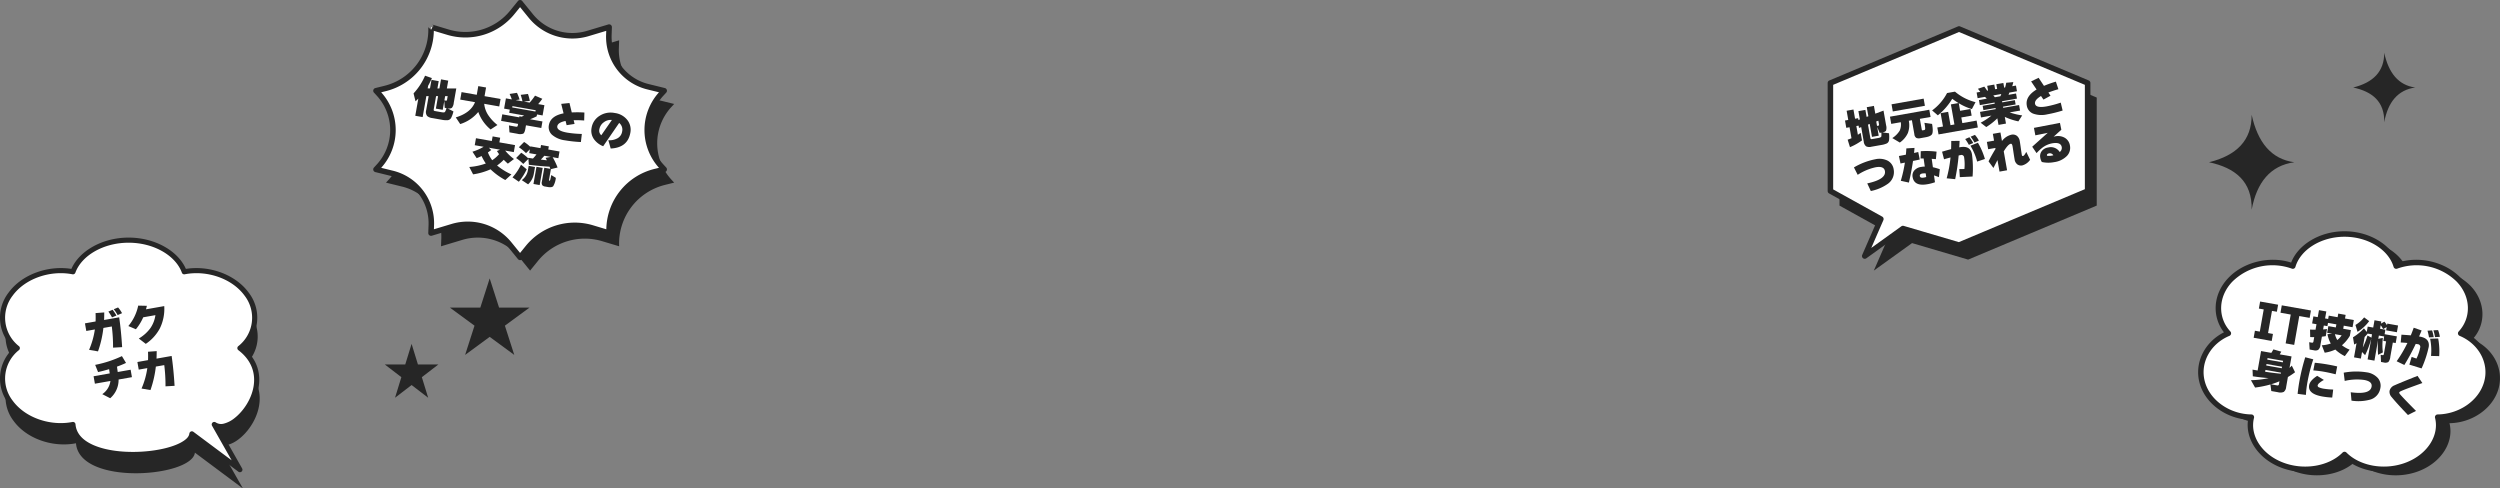 <svg xmlns="http://www.w3.org/2000/svg" width="848.777" height="165.833"><rect width="100%" height="100%" fill="#808080" stroke="none"/><g data-name="グループ 43366"><path data-name="パス 67250" d="m166.253 94.518 3.189 9.924h10.317l-8.345 6.128 3.185 9.929-8.345-6.137-8.345 6.137 3.189-9.929-8.345-6.128h10.312l3.189-9.924Z" fill="#262626" fill-rule="evenodd"/><path data-name="パス 67251" d="m139.741 116.748 2.15 6.985h6.954l-5.624 4.322 2.15 6.985-5.629-4.318-5.624 4.318 2.15-6.985-5.629-4.322h6.954l2.15-6.985Z" fill="#262626" fill-rule="evenodd"/><g data-name="グループ 43357"><path data-name="パス 67252" d="m179.969 5.433 3.635 4.474a18.2 18.2 0 0 0 19.362 5.954l7.239-2.177s-.036 1.093-.094 2.721a17.419 17.419 0 0 0 13.251 17.529l5.526 1.36s-.357.393-.955 1.039a18.193 18.193 0 0 0 0 24.634l.955 1.039s-1.24.3-3.091.763a20.515 20.515 0 0 0-15.6 20.638c0 .138.009.21.009.21s-2.533-.763-5.749-1.726a20.506 20.506 0 0 0-21.829 6.713c-1.534 1.891-2.658 3.269-2.658 3.269s-1.619-2-3.635-4.478a18.2 18.2 0 0 0-19.361-5.954c-3.885 1.164-7.239 2.177-7.239 2.177s.036-1.093.094-2.721a17.418 17.418 0 0 0-13.255-17.53l-5.526-1.36s.357-.393.954-1.039a18.193 18.193 0 0 0 0-24.634l-.954-1.039 3.091-.758a20.52 20.52 0 0 0 15.6-20.642c0-.134-.009-.21-.009-.21l5.749 1.731a20.514 20.514 0 0 0 21.829-6.713c1.534-1.891 2.658-3.269 2.658-3.269Z" fill="#262626" fill-rule="evenodd"/><path data-name="パス 67253" d="m176.565.941 3.635 4.478a18.2 18.2 0 0 0 19.362 5.954l7.244-2.176s-.036 1.093-.094 2.721a17.427 17.427 0 0 0 13.247 17.533c3.118.767 5.526 1.356 5.526 1.356s-.357.393-.954 1.039a18.187 18.187 0 0 0 0 24.63l.954 1.039s-1.24.308-3.091.763a20.514 20.514 0 0 0-15.606 20.638c0 .138.009.21.009.21l-5.749-1.731a20.506 20.506 0 0 0-21.829 6.713c-1.534 1.891-2.658 3.269-2.658 3.269s-1.619-2-3.635-4.478a18.2 18.2 0 0 0-19.362-5.954l-7.239 2.177s.036-1.093.094-2.721a17.424 17.424 0 0 0-13.251-17.533l-5.531-1.36s.357-.393.954-1.039a18.2 18.2 0 0 0 0-24.63c-.6-.647-.954-1.039-.954-1.039l3.091-.758a20.514 20.514 0 0 0 15.6-20.638c0-.138-.009-.21-.009-.21l5.749 1.731a20.516 20.516 0 0 0 21.829-6.713c1.534-1.891 2.658-3.269 2.658-3.269Z" fill="#fff" fill-rule="evenodd"/><path data-name="パス 67254" d="M146.334 10.129s.834-1.722.932-1.066a.935.935 0 0 0-.66-.772l5.749 1.731a19.577 19.577 0 0 0 20.829-6.4l2.659-3.274a.934.934 0 0 1 1.454 0l3.64 4.478a17.265 17.265 0 0 0 18.363 5.647l7.239-2.173a.949.949 0 0 1 .843.156.961.961 0 0 1 .366.776l-.094 2.721a16.483 16.483 0 0 0 12.538 16.579l5.531 1.36a.934.934 0 0 1 .673.642.943.943 0 0 1-.205.905l-.955 1.039a17.253 17.253 0 0 0 0 23.363l.955 1.039a.942.942 0 0 1-.468 1.548l-3.091.758a19.572 19.572 0 0 0-14.888 19.7 1.181 1.181 0 0 1-.932 1.182.957.957 0 0 1-.272-.04l-5.751-1.728a19.579 19.579 0 0 0-20.829 6.4l-2.658 3.269a.934.934 0 0 1-1.454 0l-3.636-4.469a17.258 17.258 0 0 0-18.36-5.65l-7.239 2.177a.923.923 0 0 1-.843-.156.948.948 0 0 1-.366-.776l.094-2.721a16.48 16.48 0 0 0-12.54-16.584l-5.526-1.36a.947.947 0 0 1-.678-.642.934.934 0 0 1 .21-.905l.954-1.039a17.262 17.262 0 0 0 0-23.363l-.954-1.039a.938.938 0 0 1 .468-1.548l3.091-.763a19.572 19.572 0 0 0 14.888-19.7l-.009-.205.937.905Zm59.518 67.721a21.454 21.454 0 0 1 16.329-20.495l1.552-.379a19.134 19.134 0 0 1 0-25.642l-3.992-.981a18.359 18.359 0 0 1-13.965-18.474l.049-1.409-5.981 1.8A19.125 19.125 0 0 1 179.478 6l-2.908-3.577-1.927 2.377a21.452 21.452 0 0 1-22.828 7.02l-4.523-1.36a21.45 21.45 0 0 1-16.329 20.495l-1.548.379a19.134 19.134 0 0 1 0 25.642l3.987.981a18.354 18.354 0 0 1 13.965 18.474l-.049 1.409 5.981-1.8a19.122 19.122 0 0 1 20.361 6.262l2.908 3.577 1.927-2.373a21.452 21.452 0 0 1 22.828-7.02l4.523 1.36Z" fill="#262626" fill-rule="evenodd"/><g data-name="グループ 43351" fill="#262626"><path data-name="パス 67255" d="m143.484 39.75-2.493-.442 1.03-5.839c-.3.308-.616.616-.95.928l-.665-2.69a21.148 21.148 0 0 0 3.907-6.008l2.319.807a26.365 26.365 0 0 1-1.276 2.609l-.156.9h.785l.513-2.9 2.449.433-.437 2.48h.678l.544-3.082 2.449.433-.468 2.658 3.2.009-.865 4.9a3.04 3.04 0 0 1-.633 1.673 1.813 1.813 0 0 1-1.459.156l-.076-.013 2.066 1.065a9.166 9.166 0 0 1-.789 2.217 1.526 1.526 0 0 1-1.169.763 7.873 7.873 0 0 1-2.154-.178l-3.06-.54a3.207 3.207 0 0 1-1.753-.709 2.267 2.267 0 0 1-.326-2l.839-4.75h-.788l-1.253 7.11Zm4.567-7.11-.781 4.42c-.04.241-.031.4.04.477a.758.758 0 0 0 .433.178l2.226.392c.566.1.932.071 1.093-.085a4.164 4.164 0 0 0 .522-1.311l-.6-.107-.143-2.333-.531 3.015-2.328-.41.749-4.242h-.678Zm2.823 1.44.522.094c.21.036.335-.076.384-.335l.21-1.2h-.861Z"/><path data-name="パス 67256" d="M162.377 38.014a12.881 12.881 0 0 1-6.128 4.108l-1.508-2.266q5.071-1.525 6.53-5.161l-5.018-.883.446-2.538 5.165.91.517-2.944 2.645.464-.517 2.944 5.437.959-.446 2.538-5.107-.9a8.494 8.494 0 0 0 1.32 3.773 14.461 14.461 0 0 0 3.171 3.421l-2.315 1.517a13.6 13.6 0 0 1-4.188-5.946Z"/><path data-name="パス 67257" d="m176.407 33.791-1.329.2 2.3.406a16.867 16.867 0 0 0-.6-2.2l2.471-.3a15.809 15.809 0 0 1 .633 2.359l-2.012.232 1.958.343a18.7 18.7 0 0 0 1.82-2.359l2.475 1.066a21.83 21.83 0 0 1-1.409 1.8l2.119.375-.616 3.479-1.9-.334-.112.642c-.651.326-1.4.656-2.239.99l4.2.74-.393 2.226-5.2-.914-.205 1.164c-.165.928-.41 1.485-.745 1.677a3.342 3.342 0 0 1-1.976.027l-2.672-.473-.174-2.342 2.27.4q.475.087.616-.094a.916.916 0 0 0 .129-.379l.08-.464-5.763-1.017.392-2.226 5.763 1.017.062-.357.763.134c.277-.125.558-.259.843-.406l-5.076-.9.192-1.088-1.927-.339.616-3.479 2 .352a14.265 14.265 0 0 0-.749-1.855l2.5-.375a14.322 14.322 0 0 1 .892 2.266Zm5.384 4.077.08-.446-7.886-1.392-.08.446Z"/><path data-name="パス 67258" d="M197.212 48.224a43.694 43.694 0 0 1-5.379-.58 8.367 8.367 0 0 1-4.42-1.887 3.5 3.5 0 0 1-1.057-3.3q.549-3.1 4.982-3.974l-.8-3.22 2.806-.29.776 3.2a36.723 36.723 0 0 1 4.291.031l-.076 2.712a35.047 35.047 0 0 0-3.568-.107l.3 1.271-2.69.419-.361-1.436q-2.582.515-2.806 1.771-.274 1.552 3.341 2.19a34.712 34.712 0 0 0 4.987.45l-.317 2.748Z"/><path data-name="パス 67259" d="M214.014 45.057q-.9 5.091-6.673 5.366l-.8-2.806a5.729 5.729 0 0 0 3.02-.624 3.13 3.13 0 0 0 1.655-2.3 2.914 2.914 0 0 0-1-2.962l-5.43 7.916a7.038 7.038 0 0 1-2.984-2.2 4.963 4.963 0 0 1-.95-4.05 5.908 5.908 0 0 1 2.712-4.072 6.88 6.88 0 0 1 5.138-.963 6.427 6.427 0 0 1 4.514 2.69 5.4 5.4 0 0 1 .8 4.005Zm-6.271-4.326a3.793 3.793 0 0 0-2.739.781 3.676 3.676 0 0 0-1.512 2.368 2.03 2.03 0 0 0 .656 2.038l3.595-5.187Z"/><path data-name="パス 67260" d="M171.035 54.245a17.239 17.239 0 0 1-2.266 1.94 20.408 20.408 0 0 0 4.871 3.029l-2.092 1.909a22.781 22.781 0 0 1-5-3.64 22.751 22.751 0 0 1-5.923 1.713l-1.3-2.507a20.693 20.693 0 0 0 5.611-1.182 17.071 17.071 0 0 1-1.432-2.533c-.526.254-1.084.5-1.668.723l-1.432-2.194a16.457 16.457 0 0 0 3.791-1.673l-3.015-.531.419-2.373 5.375.95.277-1.57 2.569.455-.277 1.57 5.317.937-.419 2.373-2.926-.517a16.482 16.482 0 0 0 2.988 2.868l-2.079 1.574c-.5-.437-.963-.879-1.4-1.325Zm-3.925.152a10.84 10.84 0 0 0 2.331-2.052c-.25-.339-.486-.7-.723-1.066l1.035-.464-3.791-.669.816.789a21.27 21.27 0 0 1-1.128.816 11.175 11.175 0 0 0 1.46 2.646Z"/><path data-name="パス 67261" d="M178.827 57.479a20.148 20.148 0 0 1-2.672 4.228l-2.154-1.49a17.869 17.869 0 0 0 2.886-4.313Zm.557-3.533-1.735 1.726a14.662 14.662 0 0 0-2.428-2.015l1.748-1.8a13.8 13.8 0 0 1 2.413 1.949l-.022-.219 1.592.236q.622-.662 1.2-1.4l-2.48-.437.227-1.285-1.307 1.293a14.883 14.883 0 0 0-2.435-2l1.78-1.8a12.664 12.664 0 0 1 2.11 1.664l.031-.165 3.421.6.187-1.062 2.645.464-.187 1.062 3.823.674-.4 2.284-1.94-.343a22.687 22.687 0 0 1 1.677 3.5l-2.27.553-.633 3.586c-.036.2 0 .308.112.326l.058.009c.089.018.165-.058.223-.223a16.561 16.561 0 0 0 .361-1.69l1.557.95a6.847 6.847 0 0 1-.883 2.823c-.317.348-.932.446-1.838.285l-.9-.156a1.6 1.6 0 0 1-.955-.428 1.5 1.5 0 0 1-.169-1.218l.834-4.732 2.047.361c-.022-.054-.107-.294-.259-.723q-3.807-.227-7.029-.656l-.169-2Zm1.891 4.83a6.378 6.378 0 0 1-1.98 3.809l-2.15-1.427a5.278 5.278 0 0 0 2.11-3.492l.241-1.36 2.15.379-.37 2.092Zm1.946 4.056-2.105-.37 1.026-5.825 2.105.37Zm.4-8.644c.451.058 1.137.138 2.052.236-.147-.281-.29-.558-.437-.83l1.735-.326-2.168-.384c-.379.455-.772.892-1.182 1.3Z"/></g></g><g data-name="グループ 43356"><path data-name="パス 67247" d="M63.572 98.657c-2.217-6.084-9.929-10.736-18.889-10.736s-16.672 4.652-18.889 10.736c-7.761-1.521-16.7 1.445-21.182 7.591a13.109 13.109 0 0 0 2.293 18.327 13.113 13.113 0 0 0-2.293 18.326c4.483 6.151 13.421 9.112 21.182 7.591 1.2 14.585 39.38 11.512 40.383 3.189l16.289 12.15-8.7-15.339c6.409 4.616 23.127-14.964 8.7-25.923a13.113 13.113 0 0 0 2.293-18.327c-4.483-6.151-13.421-9.112-21.182-7.591Z" fill="#262626" fill-rule="evenodd"/><path data-name="パス 67248" d="M62.56 92.274c-2.217-6.084-9.929-10.736-18.889-10.736S26.998 86.19 24.782 92.274c-7.761-1.521-16.7 1.445-21.182 7.591a13.114 13.114 0 0 0 2.293 18.332A13.113 13.113 0 0 0 3.6 136.528c4.483 6.146 13.421 9.112 21.182 7.591 1.2 14.585 39.38 11.516 40.383 3.194l16.289 12.15-8.7-15.339c6.409 4.616 23.131-14.964 8.7-25.919a13.118 13.118 0 0 0 2.293-18.332c-4.483-6.146-13.421-9.112-21.182-7.591Z" fill="#fff" fill-rule="evenodd"/><path data-name="パス 67249" d="M63.099 91.297c7.913-1.276 16.811 1.842 21.342 8.06a13.92 13.92 0 0 1-1.646 18.809c9.554 8.109 4.3 20.143-2.078 25.138a9.408 9.408 0 0 1-6.106 2.342l7.591 13.385a.863.863 0 0 1-1.267 1.12L65.61 148.714a7.5 7.5 0 0 1-3.046 2.877c-2.721 1.566-6.936 2.712-11.6 3.243-6.958.789-14.906.2-20.317-2.319-3.51-1.632-5.972-4.072-6.6-7.4-7.857 1.199-16.657-1.922-21.144-8.087a13.914 13.914 0 0 1 1.677-18.835 13.92 13.92 0 0 1-1.677-18.84c4.527-6.218 13.43-9.331 21.338-8.06 2.623-6.03 10.4-10.629 19.433-10.629s16.811 4.594 19.433 10.629Zm-1.351 1.276c-2.119-5.807-9.523-10.169-18.077-10.169S27.707 86.761 25.59 92.573a.868.868 0 0 1-.981.553c-7.44-1.459-16.021 1.36-20.317 7.252a12.268 12.268 0 0 0 2.141 17.15.865.865 0 0 1 0 1.338 12.264 12.264 0 0 0-2.143 17.148c4.3 5.9 12.877 8.711 20.317 7.252a.845.845 0 0 1 .687.161.856.856 0 0 1 .339.62c.263 3.194 2.52 5.41 5.731 6.9 5.161 2.4 12.752 2.917 19.389 2.168 4.4-.5 8.376-1.548 10.937-3.024 1.467-.843 2.471-1.78 2.6-2.895a.863.863 0 0 1 .517-.691.847.847 0 0 1 .856.1l12.984 9.683-6.657-11.748a.865.865 0 0 1 1.258-1.128 3.339 3.339 0 0 0 2.748.41 9.532 9.532 0 0 0 3.649-1.882c5.856-4.59 10.812-15.816 1.276-23.055a.869.869 0 0 1-.339-.674.858.858 0 0 1 .317-.682 12.269 12.269 0 0 0 2.141-17.15c-4.3-5.9-12.877-8.711-20.317-7.252a.864.864 0 0 1-.981-.553Z" fill="#262626" fill-rule="evenodd"/><g data-name="グループ 43352" fill="#262626"><path data-name="パス 67262" d="M40.465 107.733q.649 4.476 1 10.125l-3.082.174a54.76 54.76 0 0 0-.424-7.194l-2.855.5a36.006 36.006 0 0 1-1.829 7.962l-3.033-.526a27.2 27.2 0 0 0 1.967-6.922l-2.913.513-.455-2.583 3.613-.638q.054-1.438-.009-2.846l2.948-.227c0 .968-.022 1.82-.054 2.565l5.125-.905Zm-.937-.593-1.494.616a17.706 17.706 0 0 0-1.24-1.967l1.432-.62a13.982 13.982 0 0 1 1.306 1.971Zm1.9-.812-1.485.647a14.817 14.817 0 0 0-1.32-1.985l1.463-.611a10.032 10.032 0 0 1 1.35 1.949Z"/><path data-name="パス 67263" d="M55.767 103.924a15.144 15.144 0 0 1-1.476 7.529 14.669 14.669 0 0 1-4.795 5.294l-2.368-1.815a13.187 13.187 0 0 0 3.912-3.5 10.226 10.226 0 0 0 1.726-4.438l-4.139.732a17.009 17.009 0 0 1-2.489 4.059l-2.565-1.09a15.754 15.754 0 0 0 3.35-6.936l2.939.067c-.085.393-.183.794-.3 1.191l6.2-1.093Z"/><path data-name="パス 67264" d="m44.791 128.049-4.527.8a8.231 8.231 0 0 1-2.85 6.356l-2.694-1.387a6.4 6.4 0 0 0 2.77-4.478l-5.272.928-.446-2.525 5.482-.968-.21-1.441c-1.316.4-2.569.723-3.751.986l-.986-2.444a38.38 38.38 0 0 0 9.086-2.971l1.392 2.31q-1.4.662-3.073 1.267l.259 1.815 4.376-.772Z"/><path data-name="パス 67265" d="M58.273 120.85q.656 4.5 1 10.143l-3.082.174a55.065 55.065 0 0 0-.424-7.208l-2.855.5a36.417 36.417 0 0 1-1.829 7.975l-3.033-.522a26.452 26.452 0 0 0 1.963-6.936l-2.913.513-.455-2.583 3.613-.638q.054-1.438-.009-2.846l2.948-.214c0 .923-.022 1.775-.058 2.551l5.12-.905Z"/></g></g><path data-name="パス 67266" d="M764.466 38.983c2.043 9.264 6.579 15.04 14.474 16.1-8.1 1.115-12.721 6.775-14.474 16.1.2-9.59-5.58-14.193-14.474-16.1 9.313-2.306 14.5-7.377 14.474-16.1Z" fill="#262626" fill-rule="evenodd"/><path data-name="パス 67267" d="M809.47 17.931c1.485 6.78 4.781 11 10.526 11.78-5.892.816-9.255 4.955-10.526 11.78.143-7.016-4.059-10.384-10.531-11.78 6.775-1.686 10.544-5.4 10.531-11.78Z" fill="#262626" fill-rule="evenodd"/><g data-name="グループ 43358"><path data-name="パス 67268" d="m668.198 14.782 43.666 18.341v36.676L668.198 88.14l-19.036-5.607-12.979 9.34 5.469-12.569-17.123-9.5V33.123l43.669-18.341Z" fill="#262626" fill-rule="evenodd"/><path data-name="パス 67269" d="m665.112 9.836 43.666 18.345v36.677l-43.666 18.341-19.032-5.607-12.984 9.344 5.473-12.574-17.123-9.5V28.181l43.666-18.345Z" fill="#fff" fill-rule="evenodd"/><path data-name="パス 67270" d="m665.477 8.971 43.666 18.341a.939.939 0 0 1 .575.865v36.681a.939.939 0 0 1-.575.865l-43.666 18.341a.953.953 0 0 1-.629.036l-18.59-5.482-12.609 9.072a.939.939 0 0 1-1.409-1.137l5.134-11.789-16.378-9.09a.942.942 0 0 1-.486-.821V28.181a.939.939 0 0 1 .575-.865l43.664-18.345a.934.934 0 0 1 .727 0Zm-.366 1.887-42.729 17.944v35.5l16.641 9.237a.94.94 0 0 1 .406 1.2l-4.112 9.438 10.21-7.346a.926.926 0 0 1 .812-.138l18.71 5.509 42.783-17.97v-35.43l-42.729-17.945Z" fill="#262626" fill-rule="evenodd"/><g data-name="グループ 43354" fill="#262626"><path data-name="パス 67274" d="M632.174 47.659a19.227 19.227 0 0 1-4.09 2.306l-.785-2.542c.455-.152.888-.317 1.3-.491l-.66-3.733-1.106.2-.437-2.48 1.106-.2-.549-3.122 2.315-.41.549 3.122 1.03-.183.107.611.491-.2-.5-2.806 2.373-.419.419 2.373.593-.214-.544-3.091 2.435-.428.464 2.645 2.788-1.044.879 4.973a3.209 3.209 0 0 1-.009 1.792c-.161.308-.575.517-1.244.633h-.013l2.252.3a10.2 10.2 0 0 1 .022 2.319 1.513 1.513 0 0 1-.758 1.12 7.38 7.38 0 0 1-2.025.558l-3.211.566a2.6 2.6 0 0 1-1.793-.129 2.293 2.293 0 0 1-.812-1.628l-.865-4.9-.749.285-.138-.789-.763.134.522 2.971c.37-.241.683-.459.946-.66l.45 2.556Zm2.029-5.348.785 4.451c.044.25.12.4.232.45a.935.935 0 0 0 .477-.009l2.074-.366c.557-.1.879-.272.968-.526a6.679 6.679 0 0 0 0-1.293l-.567.1-.852-2.038.526 2.988-2.284.4-.776-4.389-.593.227Zm3.064.446.446-.08c.2-.036.277-.178.232-.428l-.223-1.271-.723.268.268 1.508Z"/><path data-name="パス 67275" d="M648.061 41.008a7.581 7.581 0 0 1-.317 4.153 7.95 7.95 0 0 1-2.739 3.238l-2.547-1.521a8.112 8.112 0 0 0 2.511-2.52 5.157 5.157 0 0 0 .37-2.868l-3.243.571-.433-2.449 13.35-2.355.433 2.449-3.631.638.62 3.524c.036.2.08.317.138.352a.653.653 0 0 0 .384 0l.3-.054c.241-.04.361-.214.37-.513a13.686 13.686 0 0 0-.268-1.954l2.6.37c.308 1.744.3 2.9 0 3.466q-.408.749-2.2 1.066l-1.7.3a2.282 2.282 0 0 1-1.432-.071 1.6 1.6 0 0 1-.678-1.236l-.843-4.777-1.062.187Zm5.464-5.089-10.9 1.922-.428-2.435 10.9-1.922Z"/><path data-name="パス 67276" d="m671.486 43.284-13.336 2.351-.415-2.346 1.927-.339-.8-4.527 2.556-.45.8 4.527 1.329-.236-1.2-6.824 2.582-.455a23.945 23.945 0 0 1-2.119-1.445 21.556 21.556 0 0 1-4.893 5.62l-1.945-1.673a17.077 17.077 0 0 0 5.076-5.9l2.689-.473a17.248 17.248 0 0 0 6.976 3.573l-1.235 2.342a17.967 17.967 0 0 1-4.447-1.989l.455 2.582 3.51-.62.4 2.257-3.51.62.339 1.913 4.853-.856.415 2.346Z"/><path data-name="パス 67277" d="M678.115 40.175a21.3 21.3 0 0 1-3.76 2.957l-1.9-1.467a21.989 21.989 0 0 0 3.653-2.417l-3.542.624-.33-1.882 5.33-.941-.067-.388-4.108.723-.259-1.463 4.108-.723-.067-.388-5 .883-.3-1.731 2.645-.464a9.42 9.42 0 0 0-.584-.607l-2.511.442-.339-1.927 1.24-.219c-.286-.4-.553-.749-.8-1.044l2.163-.736a15.343 15.343 0 0 1 .963 1.369l.312-.054-.281-1.583 2.4-.424.281 1.583.687-.12-.281-1.583 2.391-.419.281 1.583.312-.054a12.174 12.174 0 0 0 .379-1.606l2.409-.223a14 14 0 0 1-.37 1.4l1.271-.223.339 1.927-2.583.455c-.089.263-.183.513-.281.758l2.556-.45.308 1.731-5.062.892.067.388 4.286-.754.259 1.463-4.286.754.067.388 5.392-.95.33 1.882-3.541.624a23.011 23.011 0 0 0 4.259 1.021l-1.289 2.029a20.9 20.9 0 0 1-4.612-1.525l.4 2.27-2.538.446-.393-2.226Zm-1.374-7.779c.125.134.3.335.54.616l1.869-.33a8.4 8.4 0 0 0 .312-.763l-2.716.477Z"/><path data-name="パス 67278" d="M700.295 37.525a43.434 43.434 0 0 1-5.254 1.3 8.368 8.368 0 0 1-4.8-.263 3.49 3.49 0 0 1-2.123-2.734q-.549-3.1 3.323-5.437l-1.855-2.752 2.538-1.231 1.824 2.743a36.829 36.829 0 0 1 4.041-1.436l.856 2.574c-1.066.29-2.2.665-3.39 1.12l.714 1.088-2.386 1.316-.834-1.222q-2.255 1.365-2.034 2.623.274 1.552 3.889.914a34.624 34.624 0 0 0 4.84-1.285l.642 2.69Z"/><path data-name="パス 67279" d="M642.923 57.526a4.857 4.857 0 0 1-2.194 5.022 15.087 15.087 0 0 1-5.566 2.306l-1.213-2.587q6.5-1.4 6-4.2-.314-1.78-3.167-1.276a18.125 18.125 0 0 0-6.075 2.565l-1.276-2.516a22.819 22.819 0 0 1 7.2-2.761 6.286 6.286 0 0 1 4.309.5 3.981 3.981 0 0 1 1.985 2.944Z"/><path data-name="パス 67280" d="M651.781 54.162q-.636.141-2.288.482-.522 3.512-1.4 7.346l-2.756-.607a43.61 43.61 0 0 0 1.391-6.173l-1.49.294-.54-2.538q.763-.134 2.368-.45c.071-.772.125-1.485.161-2.136l2.774-.165a50.42 50.42 0 0 1-.161 1.722c.366-.085.839-.192 1.423-.326l.513 2.56Zm6.806 3.3-.3 2.685a38.55 38.55 0 0 0-1.677-.6l.334 2.328a15.118 15.118 0 0 1-2.56.669q-4.462.789-5.027-2.4a2.688 2.688 0 0 1 .54-2.23 3.728 3.728 0 0 1 2.377-1.244 7.252 7.252 0 0 1 1.209-.12l-.392-2.748q-.355 0-1.03.013l.058-2.475a27.1 27.1 0 0 1 5.37.147l-.228 2.551a66.452 66.452 0 0 0-1.423-.12l.4 2.855a20.281 20.281 0 0 1 2.351.678Zm-4.786 1.414a4.759 4.759 0 0 0-1.151.031c-.647.116-.928.415-.843.9q.12.7 1.365.482a4.975 4.975 0 0 0 .8-.187l-.169-1.231Z"/><path data-name="パス 67281" d="M669.498 52.347a35.424 35.424 0 0 1 .214 7.582l-4.335.21-.174-2.725 1.735-.031a15.45 15.45 0 0 0-.094-3.925.9.9 0 0 0-1.191-.807l-.669.134a70.789 70.789 0 0 1-1.182 8.046l-2.886-.29a43.164 43.164 0 0 0 1.307-7.083 50.902 50.902 0 0 0-2.2.62l-.669-2.578q1.934-.569 3.064-.865.053-1.425.049-2.779l2.841-.04q-.04.9-.12 2.208l.254-.045q3.519-.636 4.05 2.364Zm.437-3.787-1.476.616a18.809 18.809 0 0 0-1.253-1.967l1.432-.62a13.989 13.989 0 0 1 1.3 1.971Zm3.961 5.415-2.631.879a19.882 19.882 0 0 0-2.288-5.388l2.547-1a24.069 24.069 0 0 1 2.373 5.508Zm-2.038-6.231-1.5.651a14.4 14.4 0 0 0-1.307-1.989l1.463-.611a10.033 10.033 0 0 1 1.342 1.949Z"/><path data-name="パス 67282" d="M689.248 54.256a4.829 4.829 0 0 1-2.636 1.9 2.135 2.135 0 0 1-1.672-.321 2.509 2.509 0 0 1-.959-1.695q-.161-.91-.4-2.516a97.167 97.167 0 0 0-.3-1.963c-.107-.616-.312-.9-.611-.847q-.91.161-2.377 2.574l1.133 6.423-2.569.455-.691-3.912q-.816 1.559-1.374 2.676l-1.659-2.248q1.057-2.114 2.364-4.219l-.058-.33-2.435.428-.437-2.48 2.435-.428-.41-2.315 2.583-.455.513 2.9a5.648 5.648 0 0 1 3.18-2.145 2.3 2.3 0 0 1 1.936.415 2.88 2.88 0 0 1 .932 1.793c.1.575.223 1.392.366 2.435s.254 1.78.325 2.2c.054.3.187.428.406.388.277-.049.646-.513 1.11-1.4l1.307 2.694Z"/><path data-name="パス 67283" d="M702.766 49.421a3.977 3.977 0 0 1-1 3.5 7.48 7.48 0 0 1-4.4 2.132 10.022 10.022 0 0 1-4.139-.054 3.859 3.859 0 0 1-.535-1.463 2.779 2.779 0 0 1 .437-2.141 3.243 3.243 0 0 1 2.217-1.316 3.572 3.572 0 0 1 3.952 1.534 1.747 1.747 0 0 0 .691-1.664q-.321-1.806-3.274-1.285a7.891 7.891 0 0 0-3.461 1.6 15.627 15.627 0 0 0-1.82 1.722l-1.476-2.172 5.268-4.719-4.206.852-.477-2.533 8.831-1.695.473 2.319-2.641 2.391a2.749 2.749 0 0 1 .62-.156 4.6 4.6 0 0 1 3.323.593 3.7 3.7 0 0 1 1.619 2.556Zm-5.642 3.305a1.324 1.324 0 0 0-1.485-.647c-.526.094-.749.357-.66.794a4.479 4.479 0 0 0 1.686-.049c.219-.04.37-.071.459-.098Z"/></g></g><g data-name="グループ 43359"><path data-name="パス 67271" d="M782.433 92.389c1.8-6.133 9.054-10.9 17.556-10.9s15.754 4.764 17.556 10.9a20.387 20.387 0 0 1 21.188 4.617c5.3 5.526 5.343 13.216.7 18.207 6.784 2.823 10.758 9.764 8.867 16.659s-9.09 11.713-16.677 11.811c1.574 6.173-2.476 13.082-10.134 16.151s-16.681 1.392-21.5-3.484c-4.822 4.871-13.84 6.548-21.5 3.484s-11.708-9.978-10.134-16.151c-7.587-.1-14.786-4.915-16.677-11.811s2.078-13.836 8.862-16.659c-4.639-4.991-4.6-12.681.7-18.207a20.385 20.385 0 0 1 21.186-4.621Z" fill="#262626" fill-rule="evenodd"/><path data-name="パス 67272" d="M778.441 90.338c1.8-6.128 9.054-10.892 17.556-10.892s15.754 4.764 17.556 10.892a20.378 20.378 0 0 1 21.186 4.625c5.3 5.526 5.344 13.211.7 18.207 6.784 2.823 10.754 9.764 8.867 16.659s-9.09 11.713-16.677 11.811c1.574 6.173-2.471 13.082-10.129 16.151s-16.681 1.392-21.5-3.479c-4.822 4.871-13.84 6.548-21.5 3.479s-11.708-9.978-10.13-16.151c-7.587-.1-14.786-4.915-16.677-11.811s2.079-13.836 8.867-16.659c-4.639-4.991-4.6-12.681.7-18.207a20.391 20.391 0 0 1 21.186-4.625Z" fill="#fff" fill-rule="evenodd"/><path data-name="パス 67273" d="M777.865 89.147c2.324-6.012 9.608-10.633 18.131-10.633s15.812 4.621 18.131 10.633c7.078-2.293 15.959-.379 21.28 5.169 5.339 5.566 5.66 13.185 1.534 18.515 6.516 3.283 10.165 10.29 8.26 17.239-1.9 6.931-8.867 11.909-16.445 12.444.964 6.276-3.22 13.051-10.914 16.128s-16.668 1.557-21.846-3.06c-5.178 4.616-14.161 6.142-21.846 3.06s-11.878-9.857-10.914-16.128c-7.578-.535-14.545-5.517-16.445-12.444-1.9-6.945 1.744-13.956 8.261-17.239-4.126-5.33-3.809-12.948 1.534-18.515 5.321-5.549 14.2-7.462 21.28-5.169Zm.241 2.061a19.413 19.413 0 0 0-20.183 4.4c-4.928 5.138-5.009 12.288-.691 16.931a.928.928 0 0 1-.326 1.49c-6.343 2.64-10.094 9.108-8.327 15.553 1.789 6.516 8.622 11.035 15.794 11.124a.928.928 0 0 1 .888 1.16c-1.472 5.776 2.408 12.185 9.576 15.058 7.3 2.926 15.9 1.374 20.495-3.274a.926.926 0 0 1 1.32 0c4.594 4.643 13.2 6.2 20.495 3.274 7.168-2.872 11.053-9.282 9.576-15.058a.928.928 0 0 1 .888-1.16c7.172-.089 14.005-4.607 15.794-11.124 1.766-6.445-1.985-12.912-8.327-15.553a.927.927 0 0 1-.326-1.49c4.313-4.643 4.233-11.793-.692-16.931a19.412 19.412 0 0 0-20.183-4.4.94.94 0 0 1-.745-.031.956.956 0 0 1-.482-.571c-1.7-5.8-8.617-10.227-16.663-10.227s-14.96 4.425-16.664 10.227a.9.9 0 0 1-.482.571.941.941 0 0 1-.745.031Z" fill="#262626" fill-rule="evenodd"/><g data-name="グループ 43355" fill="#262626"><path data-name="パス 67284" d="m771.268 115.758-6.124-1.079.424-2.391 1.659.294 1.329-7.529-1.641-.29.419-2.391 6.111 1.079-.424 2.391-1.659-.294-1.329 7.529 1.659.294-.424 2.391Z"/><path data-name="パス 67285" d="m784.15 107.921-3.524-.62-1.726 9.795-2.9-.513 1.726-9.795-3.479-.616.441-2.507 9.9 1.744-.442 2.507Z"/><path data-name="パス 67286" d="M789.631 114.124c-.353.062-.794.12-1.325.183l-.517 2.926a2.319 2.319 0 0 1-.736 1.548 1.94 1.94 0 0 1-1.414.152l-1.494-.263-.147-2.489.79.138a.715.715 0 0 0 .482-.022.727.727 0 0 0 .187-.459l.241-1.374q-.615 0-1.365-.027l-.045-2.547c.6.036 1.218.049 1.856.049l.33-1.869-1.481-.259.424-2.4 1.481.259.419-2.373 2.493.442-.419 2.373 1.044.183.2-1.133 3.015.531.214-1.227 2.507.442-.214 1.227 2.989.526-.428 2.435-2.988-.526-.183 1.044 2.6.459-.339 1.927a12.9 12.9 0 0 1-2.694 3.22 10.562 10.562 0 0 0 2.6 1.49l-1.619 2.194a12.57 12.57 0 0 1-3.225-2.23 12.874 12.874 0 0 1-3.608 1.075l-.985-2.529a11.126 11.126 0 0 0 3.046-.589 10.17 10.17 0 0 1-1.12-3.171l1.583-.169-1.686-.3.4-2.27 2.538.446.183-1.044-2.837-.5-.2 1.106-1.227-.214-.236 1.329c.508-.036.95-.08 1.32-.138l-.428 2.417Zm3.1-.669a7.2 7.2 0 0 0 .8 1.989 6.673 6.673 0 0 0 1.481-1.588Z"/><path data-name="パス 67287" d="m801.531 121.735-2.315-.41.847-4.795c-.3.174-.567.321-.8.446l-.4-2.458a17.654 17.654 0 0 0 3.724-3.037l.954 1.218.321-1.82 1.869.33.437-2.48 2.315.41-.129.731 1.182-.669a10.351 10.351 0 0 1 .879 1.218l.1-.553 3.657.647-.4 2.284-3.657-.647.2-1.106-1.213.678a8.318 8.318 0 0 0-.834-1.3l-.21 1.2 1.807.317-.268 1.525 4.166.736-.4 2.27-.972-.169-.847 4.808a3.266 3.266 0 0 1-.678 1.806 2.15 2.15 0 0 1-1.633.129l-.852-.152-.125-2.426.566.1q.314.054.415-.08a.987.987 0 0 0 .134-.424l.736-4.166-.928-.165.263-1.494-1.793-.317-.2 1.106 1.561-.294a19.357 19.357 0 0 0 0 4.911l-1.624.821a33.937 33.937 0 0 1-.009-5l-1.231 6.976-2.315-.41 1.267-7.185a29.159 29.159 0 0 1-2.119 5.74l-1.044-1.075-.393 2.239Zm2.828-12.712a14.005 14.005 0 0 1-3.952 3.644l-.709-2.342a10.676 10.676 0 0 0 2.948-2.574l1.717 1.271Zm-1.53 5.352-.638 3.631a28.046 28.046 0 0 0 1.6-4.077l1.338.714.2-1.133-1.476-.259a13.755 13.755 0 0 1-1.017 1.128Z"/><path data-name="パス 67288" d="M824.555 117.881a35.484 35.484 0 0 1-2.4 7.2l-4.148-1.285.772-2.623 1.641.566a15.47 15.47 0 0 0 1.258-3.72.9.9 0 0 0-.843-1.164c-.089-.018-.317-.049-.673-.1a71.135 71.135 0 0 1-3.863 7.159l-2.609-1.262a43.072 43.072 0 0 0 3.653-6.209 45.6 45.6 0 0 0-2.279-.169l.25-2.649c1.343.085 2.4.161 3.176.236a59.27 59.27 0 0 0 .995-2.6l2.685.937q-.348.83-.865 2.034l.254.045q3.526.609 3 3.608Zm1.713-3.408-1.6.071a17.82 17.82 0 0 0-.508-2.275l1.557-.094a13.866 13.866 0 0 1 .55 2.298Zm1.866 6.439-2.774-.076a19.718 19.718 0 0 0-.308-5.843l2.739-.071a24.024 24.024 0 0 1 .344 5.99Zm.219-6.552-1.633.1a14.225 14.225 0 0 0-.549-2.315l1.583-.076a10.184 10.184 0 0 1 .596 2.293Z"/><path data-name="パス 67289" d="M770.273 128.371q-2.663-.194-5.419-.616l-.094-2.266 1.731.3 1.164-6.6 3.479.616a12.413 12.413 0 0 0 .7-1.186l2.685.767a41.11 41.11 0 0 1-.517.923l4 .7-.687 3.9c.268-.25.531-.508.78-.772l1.1 2.244a24.424 24.424 0 0 1-2.426 1.619l-.6 3.421a2.358 2.358 0 0 1-.785 1.623 2.936 2.936 0 0 1-1.985.12l-2.27-.4-.3-2.239a33.049 33.049 0 0 1-5.205 1.053l-1.41-2.5a30.44 30.44 0 0 0 6.057-.718Zm-1.235-2.159q2.83.435 5.317.66l.062-.357-5.272-.928-.111.629Zm5.647-1.191.089-.509-5.272-.928-.089.508Zm.352-2 .094-.522-5.272-.928-.094.522Zm-1.133 6.423a25.334 25.334 0 0 1-2.877 1.035l2.119.375c.33.058.522-.089.584-.437l.169-.972Z"/><path data-name="パス 67290" d="M785.38 121.998a57.785 57.785 0 0 0-1.963 7.645 36.037 36.037 0 0 0-.535 4.433l-2.814-.357q.214-2.087.606-4.313a69.071 69.071 0 0 1 1.985-8.118l2.725.709Zm6.441 12.975a25.432 25.432 0 0 1-3.341-.357q-5.018-.883-4.5-3.827.281-1.612 2.734-3.185l2.279 1.4a7.421 7.421 0 0 0-1.445.946 1.809 1.809 0 0 0-.678.865.639.639 0 0 0 .41.682 6.486 6.486 0 0 0 1.74.482 22.665 22.665 0 0 0 3.122.272l-.326 2.716Zm1.682-10.575-.517 2.681c-1.615-.4-2.9-.682-3.854-.847a38.406 38.406 0 0 0-3.733-.473l.5-2.6q2.154.194 4.541.616c1.106.2 2.123.406 3.06.633Z"/><path data-name="パス 67291" d="M808.155 131.788a4.856 4.856 0 0 1-3.778 3.97 15.153 15.153 0 0 1-6.021.263l-.254-2.846q6.583.9 7.078-1.9.314-1.78-2.538-2.279a18.035 18.035 0 0 0-6.588.335l-.339-2.8a22.794 22.794 0 0 1 7.708-.134 6.289 6.289 0 0 1 3.876 1.945 3.985 3.985 0 0 1 .856 3.448Z"/><path data-name="パス 67292" d="M822.428 130.04q-2.991 1.077-4.05 1.472-2.288.843-3.229 1.28c-.357.165-.553.33-.58.5-.022.138.085.352.334.642q1.1 1.285 5.361 5.58l-2.739 1.383q-3.646-3.787-5.522-6.07a2.617 2.617 0 0 1-.723-2.114 2.686 2.686 0 0 1 1.731-1.913q1.519-.7 7.761-3.189l1.65 2.431Z"/></g></g></g></svg>